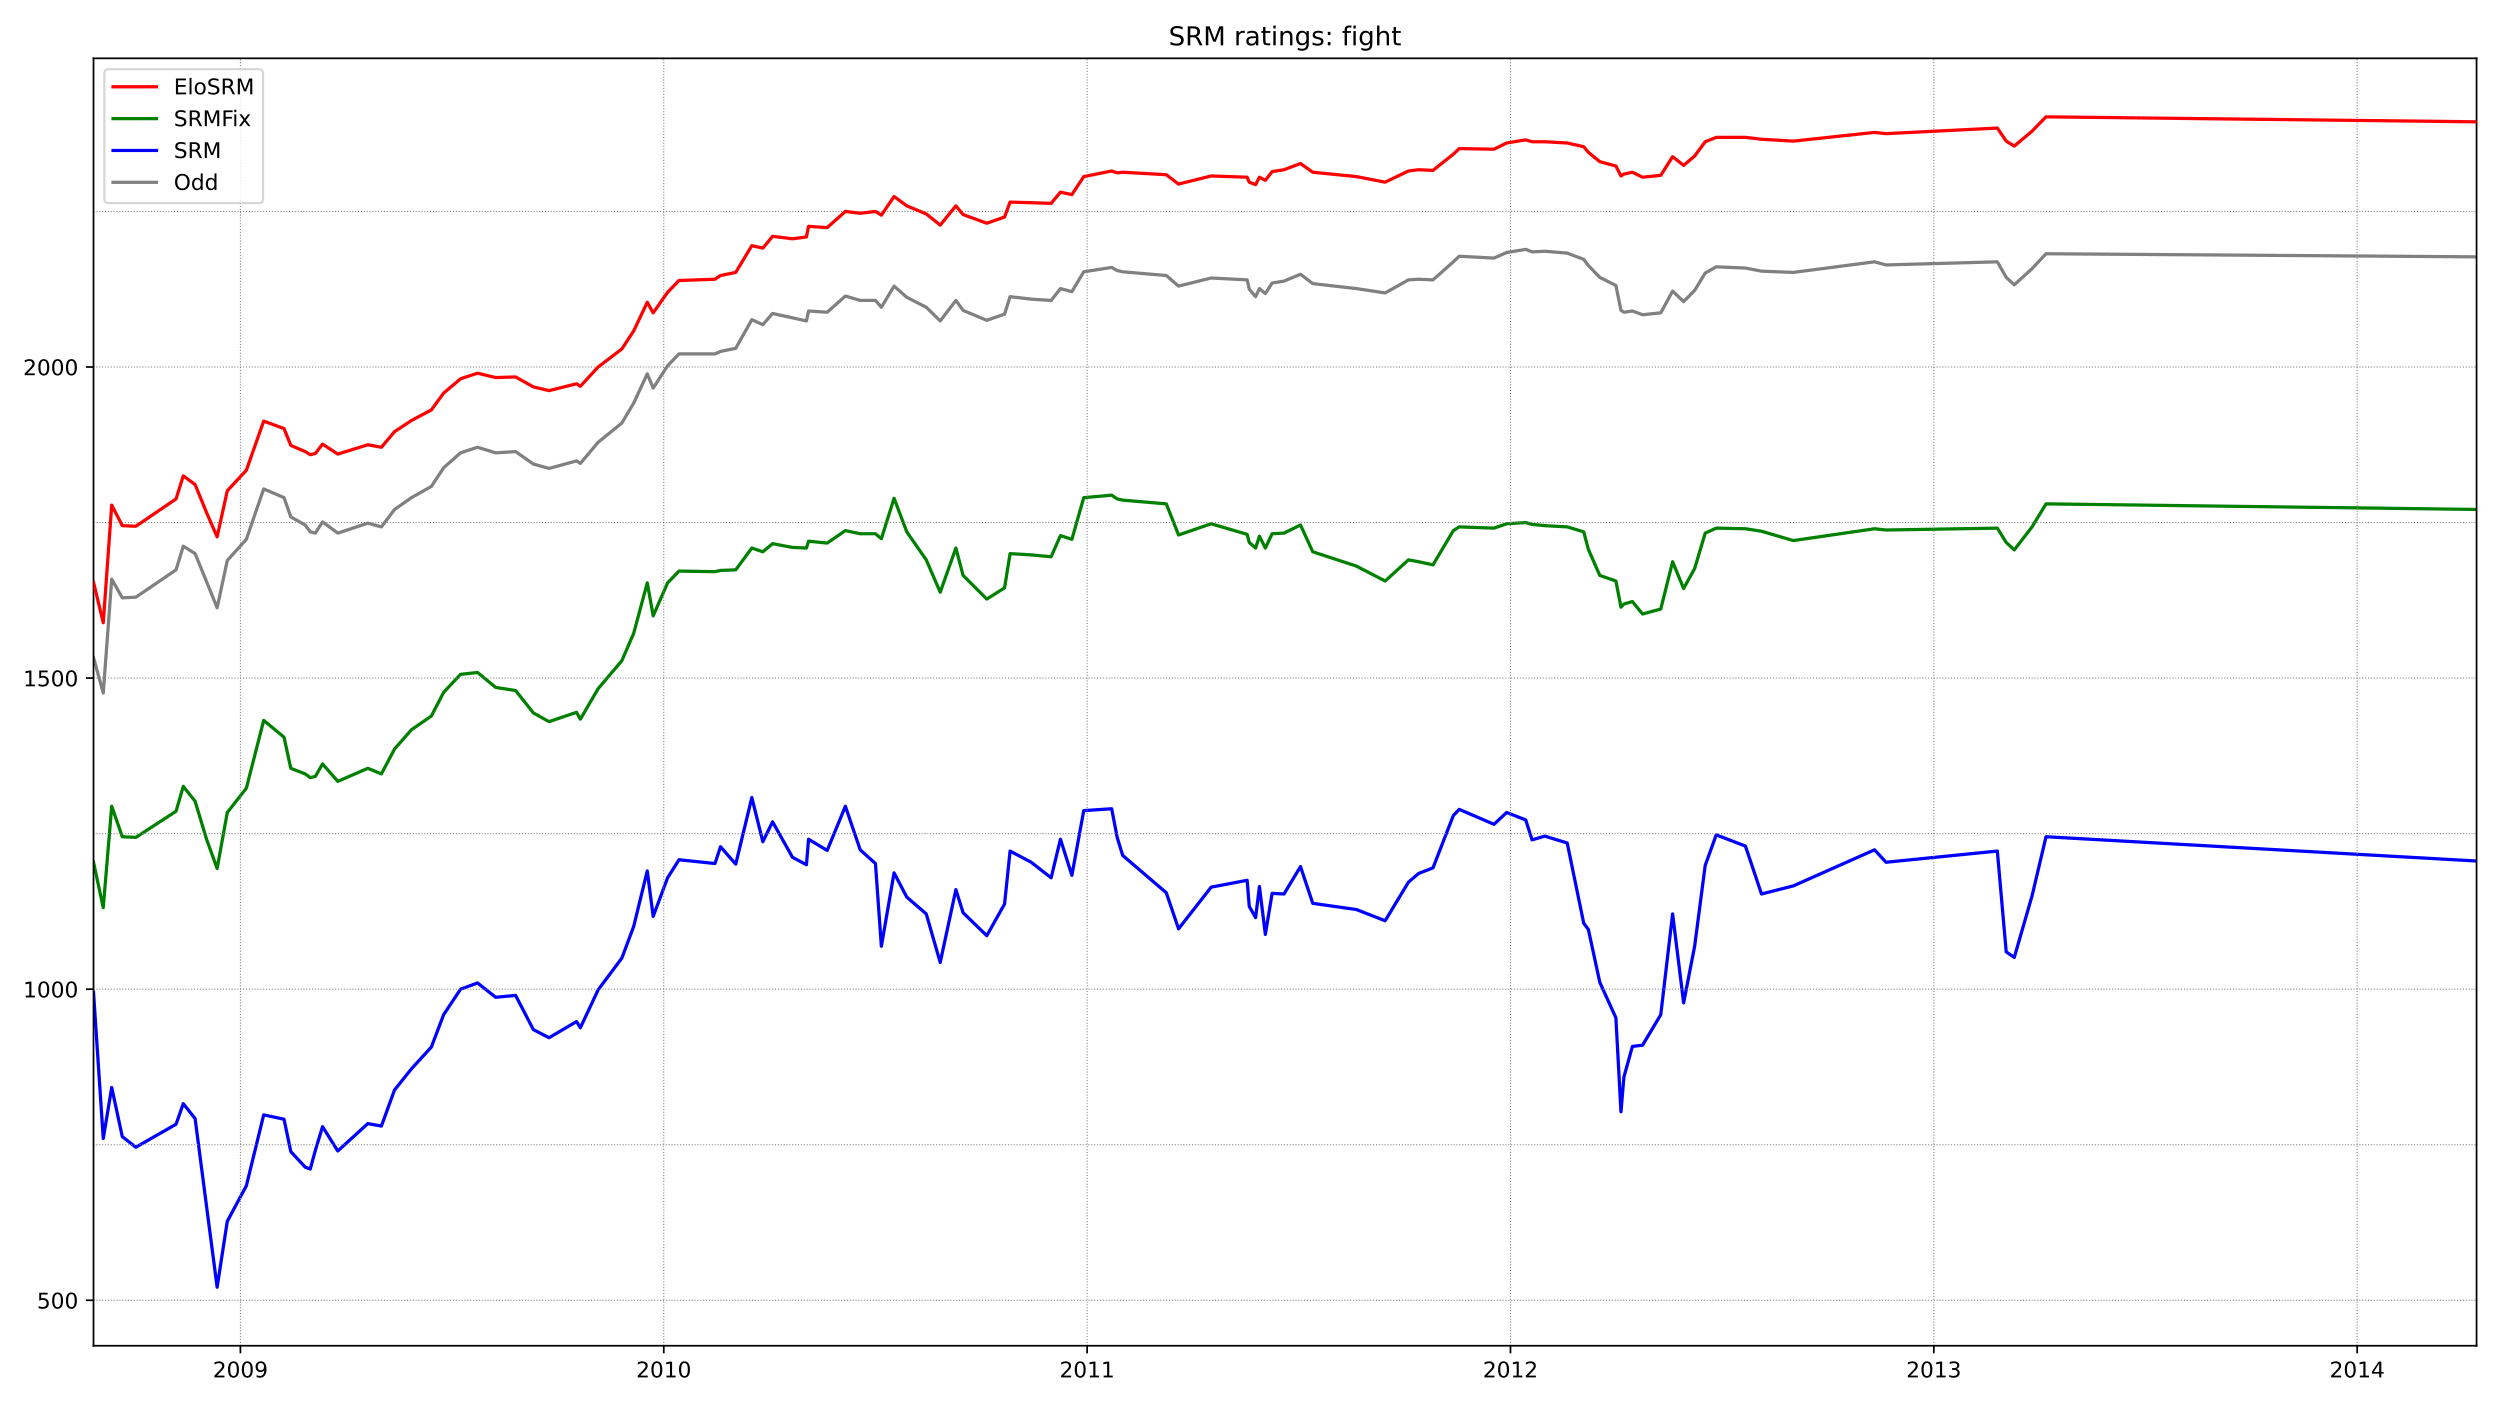 <?xml version="1.0" encoding="utf-8" standalone="no"?>
<!DOCTYPE svg PUBLIC "-//W3C//DTD SVG 1.1//EN"
  "http://www.w3.org/Graphics/SVG/1.1/DTD/svg11.dtd">
<!-- Created with matplotlib (https://matplotlib.org/) -->
<svg height="648pt" version="1.1" viewBox="0 0 1152 648" width="1152pt" xmlns="http://www.w3.org/2000/svg" xmlns:xlink="http://www.w3.org/1999/xlink">
 <defs>
  <style type="text/css">*{stroke-linecap:butt;stroke-linejoin:round;}</style>
 </defs>
 <g id="figure_1">
  <g id="patch_1">
   <path d="M 0 648 
L 1152 648 
L 1152 0 
L 0 0 
z
" style="fill:#ffffff;"/>
  </g>
  <g id="axes_1">
   <g id="patch_2">
    <path d="M 43.09 620.12 
L 1141.2 620.12 
L 1141.2 26.88 
L 43.09 26.88 
z
" style="fill:#ffffff;"/>
   </g>
   <g id="line2d_1">
    <path clip-path="url(#pe1da560677)" d="M 43.09 303 
L 47.577 319.343 
L 51.478 266.874 
L 56.355 275.475 
L 62.598 275.189 
L 81.131 262.573 
L 84.447 251.678 
L 89.909 255.119 
L 95.177 268.021 
L 100.054 280.063 
L 104.736 258.273 
L 113.514 248.524 
L 121.512 225.3 
L 130.876 229.314 
L 133.998 238.203 
L 140.63 241.93 
L 142.971 245.084 
L 145.312 245.657 
L 148.629 240.496 
L 155.652 245.657 
L 169.502 241.07 
L 175.745 242.79 
L 181.792 234.762 
L 189.596 229.314 
L 198.765 224.154 
L 204.422 215.552 
L 212.225 208.671 
L 220.028 206.091 
L 228.417 208.671 
L 237.586 208.098 
L 245.779 213.832 
L 252.997 215.839 
L 265.677 212.398 
L 267.433 213.545 
L 275.626 203.797 
L 286.551 194.909 
L 292.013 185.734 
L 298.256 172.258 
L 300.987 178.853 
L 307.62 168.531 
L 312.887 163.083 
L 329.469 163.083 
L 332.005 161.937 
L 339.028 160.503 
L 346.441 147.314 
L 351.513 149.608 
L 356 144.447 
L 365.168 146.454 
L 371.606 147.888 
L 372.582 143.3 
L 381.165 143.874 
L 389.554 136.419 
L 396.381 138.426 
L 403.404 138.426 
L 406.135 141.58 
L 411.988 131.832 
L 417.84 136.993 
L 426.814 141.58 
L 433.252 147.888 
L 440.47 138.426 
L 443.786 143.014 
L 454.711 147.601 
L 462.904 144.734 
L 465.44 136.706 
L 475.194 137.853 
L 484.363 138.426 
L 488.655 132.979 
L 493.922 134.412 
L 499.384 125.237 
L 512.259 123.23 
L 514.795 124.664 
L 517.332 125.237 
L 537.425 126.958 
L 543.082 131.832 
L 558.103 128.104 
L 574.685 128.965 
L 575.661 133.265 
L 578.587 136.706 
L 580.343 132.979 
L 583.074 135.272 
L 586.195 130.398 
L 591.657 129.538 
L 599.265 126.384 
L 604.923 130.685 
L 625.016 132.979 
L 638.282 134.986 
L 649.011 128.965 
L 653.693 128.678 
L 660.326 128.965 
L 669.69 120.65 
L 672.421 118.069 
L 688.417 118.93 
L 694.27 116.349 
L 703.048 114.916 
L 705.975 116.062 
L 711.827 115.776 
L 722.166 116.636 
L 729.775 119.503 
L 731.92 122.37 
L 737.188 127.818 
L 744.601 131.545 
L 746.942 143.014 
L 748.307 143.874 
L 752.209 143.3 
L 756.891 145.021 
L 765.279 144.16 
L 770.742 134.125 
L 775.814 139 
L 780.886 133.839 
L 785.763 125.811 
L 790.835 122.944 
L 804.295 123.517 
L 811.708 124.951 
L 826.34 125.524 
L 863.795 120.65 
L 869.062 122.083 
L 920.368 120.65 
L 924.465 127.818 
L 928.172 131.258 
L 936.365 123.804 
L 942.803 116.923 
L 1141.2 118.356 
" style="fill:none;stroke:#808080;stroke-linecap:square;stroke-width:1.5;"/>
   </g>
   <g id="line2d_2">
    <path clip-path="url(#pe1da560677)" d="M 43.09 457.252 
L 47.577 524.63 
L 51.478 501.119 
L 56.355 523.77 
L 62.598 528.644 
L 81.131 518.035 
L 84.447 508.574 
L 89.909 515.455 
L 95.177 555.882 
L 100.054 593.155 
L 104.736 562.763 
L 113.514 546.42 
L 121.512 513.735 
L 130.876 515.742 
L 133.998 530.651 
L 140.63 537.819 
L 142.971 538.679 
L 145.312 530.077 
L 148.629 519.182 
L 155.652 530.364 
L 169.502 517.749 
L 175.745 518.896 
L 181.792 502.266 
L 189.596 492.518 
L 198.765 482.483 
L 204.422 467.574 
L 212.225 455.819 
L 220.028 452.951 
L 228.417 459.546 
L 237.586 458.686 
L 245.779 474.455 
L 252.997 478.182 
L 265.677 470.728 
L 267.433 473.595 
L 275.626 456.105 
L 286.551 441.483 
L 292.013 426.86 
L 298.256 401.343 
L 300.987 422.273 
L 307.62 404.497 
L 312.887 396.182 
L 329.469 397.902 
L 332.005 390.161 
L 339.028 398.189 
L 346.441 367.511 
L 351.513 387.867 
L 356 378.692 
L 365.168 395.035 
L 371.606 398.476 
L 372.582 386.72 
L 381.165 391.881 
L 389.554 371.525 
L 396.381 391.595 
L 403.404 397.902 
L 406.135 436.035 
L 411.988 402.203 
L 417.84 413.385 
L 426.814 421.126 
L 433.252 443.49 
L 440.47 409.944 
L 443.786 420.553 
L 454.711 431.161 
L 462.904 416.539 
L 465.44 392.168 
L 475.194 397.329 
L 484.363 404.497 
L 488.655 386.72 
L 493.922 403.35 
L 499.384 373.532 
L 512.259 372.671 
L 514.795 385.86 
L 517.332 394.175 
L 537.425 411.378 
L 543.082 428.007 
L 558.103 408.797 
L 574.685 405.644 
L 575.661 417.686 
L 578.587 422.846 
L 580.343 408.511 
L 583.074 430.588 
L 586.195 411.665 
L 591.657 411.951 
L 599.265 399.336 
L 604.923 416.252 
L 625.016 419.119 
L 638.282 424.28 
L 649.011 406.504 
L 653.693 402.49 
L 660.326 399.909 
L 669.69 375.825 
L 672.421 372.958 
L 688.417 379.839 
L 694.27 374.392 
L 703.048 377.832 
L 705.975 387.007 
L 711.827 385.287 
L 722.166 388.441 
L 729.775 425.427 
L 731.92 428.294 
L 737.188 452.665 
L 744.601 469.007 
L 746.942 512.301 
L 748.307 496.245 
L 752.209 482.196 
L 756.891 481.623 
L 765.279 467.574 
L 770.742 421.126 
L 775.814 462.126 
L 780.886 436.035 
L 785.763 398.762 
L 790.835 384.713 
L 804.295 389.874 
L 811.708 411.951 
L 826.34 408.224 
L 863.795 391.595 
L 869.062 397.329 
L 920.368 392.168 
L 924.465 438.616 
L 928.172 441.196 
L 936.365 412.811 
L 942.803 385.574 
L 1141.2 396.755 
" style="fill:none;stroke:#0000ff;stroke-linecap:square;stroke-width:1.5;"/>
   </g>
   <g id="matplotlib.axis_1">
    <g id="xtick_1">
     <g id="line2d_3">
      <defs>
       <path d="M 0 0 
L 0 3.5 
" id="mc6e7f0a023" style="stroke:#000000;stroke-width:0.8;"/>
      </defs>
      <g>
       <use style="stroke:#000000;stroke-width:0.8;" x="110.783" xlink:href="#mc6e7f0a023" y="620.12"/>
      </g>
     </g>
     <g id="text_1">
      <!-- 2009 -->
      <g transform="translate(98.058 634.718)scale(0.1 -0.1)">
       <defs>
        <path d="M 19.188 8.297 
L 53.609 8.297 
L 53.609 0 
L 7.328 0 
L 7.328 8.297 
Q 12.938 14.109 22.625 23.891 
Q 32.328 33.688 34.812 36.531 
Q 39.547 41.844 41.422 45.531 
Q 43.312 49.219 43.312 52.781 
Q 43.312 58.594 39.234 62.25 
Q 35.156 65.922 28.609 65.922 
Q 23.969 65.922 18.812 64.312 
Q 13.672 62.703 7.812 59.422 
L 7.812 69.391 
Q 13.766 71.781 18.938 73 
Q 24.125 74.219 28.422 74.219 
Q 39.75 74.219 46.484 68.547 
Q 53.219 62.891 53.219 53.422 
Q 53.219 48.922 51.531 44.891 
Q 49.859 40.875 45.406 35.406 
Q 44.188 33.984 37.641 27.219 
Q 31.109 20.453 19.188 8.297 
z
" id="DejaVuSans-50"/>
        <path d="M 31.781 66.406 
Q 24.172 66.406 20.328 58.906 
Q 16.5 51.422 16.5 36.375 
Q 16.5 21.391 20.328 13.891 
Q 24.172 6.391 31.781 6.391 
Q 39.453 6.391 43.281 13.891 
Q 47.125 21.391 47.125 36.375 
Q 47.125 51.422 43.281 58.906 
Q 39.453 66.406 31.781 66.406 
z
M 31.781 74.219 
Q 44.047 74.219 50.516 64.516 
Q 56.984 54.828 56.984 36.375 
Q 56.984 17.969 50.516 8.266 
Q 44.047 -1.422 31.781 -1.422 
Q 19.531 -1.422 13.062 8.266 
Q 6.594 17.969 6.594 36.375 
Q 6.594 54.828 13.062 64.516 
Q 19.531 74.219 31.781 74.219 
z
" id="DejaVuSans-48"/>
        <path d="M 10.984 1.516 
L 10.984 10.5 
Q 14.703 8.734 18.5 7.812 
Q 22.312 6.891 25.984 6.891 
Q 35.75 6.891 40.891 13.453 
Q 46.047 20.016 46.781 33.406 
Q 43.953 29.203 39.594 26.953 
Q 35.25 24.703 29.984 24.703 
Q 19.047 24.703 12.672 31.312 
Q 6.297 37.938 6.297 49.422 
Q 6.297 60.641 12.938 67.422 
Q 19.578 74.219 30.609 74.219 
Q 43.266 74.219 49.922 64.516 
Q 56.594 54.828 56.594 36.375 
Q 56.594 19.141 48.406 8.859 
Q 40.234 -1.422 26.422 -1.422 
Q 22.703 -1.422 18.891 -0.688 
Q 15.094 0.047 10.984 1.516 
z
M 30.609 32.422 
Q 37.25 32.422 41.125 36.953 
Q 45.016 41.5 45.016 49.422 
Q 45.016 57.281 41.125 61.844 
Q 37.25 66.406 30.609 66.406 
Q 23.969 66.406 20.094 61.844 
Q 16.219 57.281 16.219 49.422 
Q 16.219 41.5 20.094 36.953 
Q 23.969 32.422 30.609 32.422 
z
" id="DejaVuSans-57"/>
       </defs>
       <use xlink:href="#DejaVuSans-50"/>
       <use x="63.623" xlink:href="#DejaVuSans-48"/>
       <use x="127.246" xlink:href="#DejaVuSans-48"/>
       <use x="190.869" xlink:href="#DejaVuSans-57"/>
      </g>
     </g>
    </g>
    <g id="xtick_2">
     <g id="line2d_4">
      <g>
       <use style="stroke:#000000;stroke-width:0.8;" x="305.864" xlink:href="#mc6e7f0a023" y="620.12"/>
      </g>
     </g>
     <g id="text_2">
      <!-- 2010 -->
      <g transform="translate(293.139 634.718)scale(0.1 -0.1)">
       <defs>
        <path d="M 12.406 8.297 
L 28.516 8.297 
L 28.516 63.922 
L 10.984 60.406 
L 10.984 69.391 
L 28.422 72.906 
L 38.281 72.906 
L 38.281 8.297 
L 54.391 8.297 
L 54.391 0 
L 12.406 0 
z
" id="DejaVuSans-49"/>
       </defs>
       <use xlink:href="#DejaVuSans-50"/>
       <use x="63.623" xlink:href="#DejaVuSans-48"/>
       <use x="127.246" xlink:href="#DejaVuSans-49"/>
       <use x="190.869" xlink:href="#DejaVuSans-48"/>
      </g>
     </g>
    </g>
    <g id="xtick_3">
     <g id="line2d_5">
      <g>
       <use style="stroke:#000000;stroke-width:0.8;" x="500.945" xlink:href="#mc6e7f0a023" y="620.12"/>
      </g>
     </g>
     <g id="text_3">
      <!-- 2011 -->
      <g transform="translate(488.22 634.718)scale(0.1 -0.1)">
       <use xlink:href="#DejaVuSans-50"/>
       <use x="63.623" xlink:href="#DejaVuSans-48"/>
       <use x="127.246" xlink:href="#DejaVuSans-49"/>
       <use x="190.869" xlink:href="#DejaVuSans-49"/>
      </g>
     </g>
    </g>
    <g id="xtick_4">
     <g id="line2d_6">
      <g>
       <use style="stroke:#000000;stroke-width:0.8;" x="696.026" xlink:href="#mc6e7f0a023" y="620.12"/>
      </g>
     </g>
     <g id="text_4">
      <!-- 2012 -->
      <g transform="translate(683.301 634.718)scale(0.1 -0.1)">
       <use xlink:href="#DejaVuSans-50"/>
       <use x="63.623" xlink:href="#DejaVuSans-48"/>
       <use x="127.246" xlink:href="#DejaVuSans-49"/>
       <use x="190.869" xlink:href="#DejaVuSans-50"/>
      </g>
     </g>
    </g>
    <g id="xtick_5">
     <g id="line2d_7">
      <g>
       <use style="stroke:#000000;stroke-width:0.8;" x="891.106" xlink:href="#mc6e7f0a023" y="620.12"/>
      </g>
     </g>
     <g id="text_5">
      <!-- 2013 -->
      <g transform="translate(878.381 634.718)scale(0.1 -0.1)">
       <defs>
        <path d="M 40.578 39.312 
Q 47.656 37.797 51.625 33 
Q 55.609 28.219 55.609 21.188 
Q 55.609 10.406 48.188 4.484 
Q 40.766 -1.422 27.094 -1.422 
Q 22.516 -1.422 17.656 -0.516 
Q 12.797 0.391 7.625 2.203 
L 7.625 11.719 
Q 11.719 9.328 16.594 8.109 
Q 21.484 6.891 26.812 6.891 
Q 36.078 6.891 40.938 10.547 
Q 45.797 14.203 45.797 21.188 
Q 45.797 27.641 41.281 31.266 
Q 36.766 34.906 28.719 34.906 
L 20.219 34.906 
L 20.219 43.016 
L 29.109 43.016 
Q 36.375 43.016 40.234 45.922 
Q 44.094 48.828 44.094 54.297 
Q 44.094 59.906 40.109 62.906 
Q 36.141 65.922 28.719 65.922 
Q 24.656 65.922 20.016 65.031 
Q 15.375 64.156 9.812 62.312 
L 9.812 71.094 
Q 15.438 72.656 20.344 73.438 
Q 25.25 74.219 29.594 74.219 
Q 40.828 74.219 47.359 69.109 
Q 53.906 64.016 53.906 55.328 
Q 53.906 49.266 50.438 45.094 
Q 46.969 40.922 40.578 39.312 
z
" id="DejaVuSans-51"/>
       </defs>
       <use xlink:href="#DejaVuSans-50"/>
       <use x="63.623" xlink:href="#DejaVuSans-48"/>
       <use x="127.246" xlink:href="#DejaVuSans-49"/>
       <use x="190.869" xlink:href="#DejaVuSans-51"/>
      </g>
     </g>
    </g>
    <g id="xtick_6">
     <g id="line2d_8">
      <g>
       <use style="stroke:#000000;stroke-width:0.8;" x="1086.187" xlink:href="#mc6e7f0a023" y="620.12"/>
      </g>
     </g>
     <g id="text_6">
      <!-- 2014 -->
      <g transform="translate(1073.462 634.718)scale(0.1 -0.1)">
       <defs>
        <path d="M 37.797 64.312 
L 12.891 25.391 
L 37.797 25.391 
z
M 35.203 72.906 
L 47.609 72.906 
L 47.609 25.391 
L 58.016 25.391 
L 58.016 17.188 
L 47.609 17.188 
L 47.609 0 
L 37.797 0 
L 37.797 17.188 
L 4.891 17.188 
L 4.891 26.703 
z
" id="DejaVuSans-52"/>
       </defs>
       <use xlink:href="#DejaVuSans-50"/>
       <use x="63.623" xlink:href="#DejaVuSans-48"/>
       <use x="127.246" xlink:href="#DejaVuSans-49"/>
       <use x="190.869" xlink:href="#DejaVuSans-52"/>
      </g>
     </g>
    </g>
   </g>
   <g id="matplotlib.axis_2">
    <g id="ytick_1">
     <g id="line2d_9">
      <defs>
       <path d="M 0 0 
L -3.5 0 
" id="m9806317ae8" style="stroke:#000000;stroke-width:0.8;"/>
      </defs>
      <g>
       <use style="stroke:#000000;stroke-width:0.8;" x="43.09" xlink:href="#m9806317ae8" y="599.176"/>
      </g>
     </g>
     <g id="text_7">
      <!-- 500 -->
      <g transform="translate(17.003 602.975)scale(0.1 -0.1)">
       <defs>
        <path d="M 10.797 72.906 
L 49.516 72.906 
L 49.516 64.594 
L 19.828 64.594 
L 19.828 46.734 
Q 21.969 47.469 24.109 47.828 
Q 26.266 48.188 28.422 48.188 
Q 40.625 48.188 47.75 41.5 
Q 54.891 34.812 54.891 23.391 
Q 54.891 11.625 47.562 5.094 
Q 40.234 -1.422 26.906 -1.422 
Q 22.312 -1.422 17.547 -0.641 
Q 12.797 0.141 7.719 1.703 
L 7.719 11.625 
Q 12.109 9.234 16.797 8.062 
Q 21.484 6.891 26.703 6.891 
Q 35.156 6.891 40.078 11.328 
Q 45.016 15.766 45.016 23.391 
Q 45.016 31 40.078 35.438 
Q 35.156 39.891 26.703 39.891 
Q 22.75 39.891 18.812 39.016 
Q 14.891 38.141 10.797 36.281 
z
" id="DejaVuSans-53"/>
       </defs>
       <use xlink:href="#DejaVuSans-53"/>
       <use x="63.623" xlink:href="#DejaVuSans-48"/>
       <use x="127.246" xlink:href="#DejaVuSans-48"/>
      </g>
     </g>
    </g>
    <g id="ytick_2">
     <g id="line2d_10">
      <g>
       <use style="stroke:#000000;stroke-width:0.8;" x="43.09" xlink:href="#m9806317ae8" y="455.819"/>
      </g>
     </g>
     <g id="text_8">
      <!-- 1000 -->
      <g transform="translate(10.64 459.618)scale(0.1 -0.1)">
       <use xlink:href="#DejaVuSans-49"/>
       <use x="63.623" xlink:href="#DejaVuSans-48"/>
       <use x="127.246" xlink:href="#DejaVuSans-48"/>
       <use x="190.869" xlink:href="#DejaVuSans-48"/>
      </g>
     </g>
    </g>
    <g id="ytick_3">
     <g id="line2d_11">
      <g>
       <use style="stroke:#000000;stroke-width:0.8;" x="43.09" xlink:href="#m9806317ae8" y="312.462"/>
      </g>
     </g>
     <g id="text_9">
      <!-- 1500 -->
      <g transform="translate(10.64 316.261)scale(0.1 -0.1)">
       <use xlink:href="#DejaVuSans-49"/>
       <use x="63.623" xlink:href="#DejaVuSans-53"/>
       <use x="127.246" xlink:href="#DejaVuSans-48"/>
       <use x="190.869" xlink:href="#DejaVuSans-48"/>
      </g>
     </g>
    </g>
    <g id="ytick_4">
     <g id="line2d_12">
      <g>
       <use style="stroke:#000000;stroke-width:0.8;" x="43.09" xlink:href="#m9806317ae8" y="169.104"/>
      </g>
     </g>
     <g id="text_10">
      <!-- 2000 -->
      <g transform="translate(10.64 172.904)scale(0.1 -0.1)">
       <use xlink:href="#DejaVuSans-50"/>
       <use x="63.623" xlink:href="#DejaVuSans-48"/>
       <use x="127.246" xlink:href="#DejaVuSans-48"/>
       <use x="190.869" xlink:href="#DejaVuSans-48"/>
      </g>
     </g>
    </g>
   </g>
   <g id="line2d_13">
    <path clip-path="url(#pe1da560677)" d="M 43.09 397.329 
L 47.577 418.259 
L 51.478 371.525 
L 56.355 385.574 
L 62.598 385.86 
L 81.131 373.818 
L 84.447 362.35 
L 89.909 369.231 
L 95.177 386.72 
L 100.054 400.196 
L 104.736 374.392 
L 113.514 363.21 
L 121.512 331.958 
L 130.876 339.699 
L 133.998 354.035 
L 140.63 356.615 
L 142.971 358.336 
L 145.312 357.762 
L 148.629 352.028 
L 155.652 360.056 
L 169.502 354.035 
L 175.745 356.615 
L 181.792 345.147 
L 189.596 336.259 
L 198.765 329.951 
L 204.422 319.056 
L 212.225 310.741 
L 220.028 309.881 
L 228.417 316.762 
L 237.586 318.196 
L 245.779 328.517 
L 252.997 332.531 
L 265.677 328.231 
L 267.433 331.385 
L 275.626 317.336 
L 286.551 304.434 
L 292.013 291.818 
L 298.256 268.594 
L 300.987 283.79 
L 307.62 268.594 
L 312.887 263.147 
L 329.469 263.433 
L 332.005 262.86 
L 339.028 262.573 
L 346.441 252.538 
L 351.513 254.259 
L 356 250.531 
L 365.168 252.252 
L 371.606 252.538 
L 372.582 249.384 
L 381.165 250.245 
L 389.554 244.51 
L 396.381 245.944 
L 403.404 245.944 
L 406.135 248.238 
L 411.988 229.601 
L 417.84 245.084 
L 426.814 257.986 
L 433.252 272.895 
L 440.47 252.538 
L 443.786 265.154 
L 454.711 276.049 
L 462.904 270.888 
L 465.44 255.119 
L 475.194 255.692 
L 484.363 256.552 
L 488.655 246.804 
L 493.922 248.524 
L 499.384 229.314 
L 512.259 228.168 
L 514.795 229.888 
L 517.332 230.461 
L 537.425 232.182 
L 543.082 246.517 
L 558.103 241.356 
L 574.685 246.231 
L 575.661 249.958 
L 578.587 252.538 
L 580.343 247.091 
L 583.074 252.538 
L 586.195 245.944 
L 591.657 245.657 
L 599.265 241.93 
L 604.923 254.259 
L 625.016 260.853 
L 638.282 267.734 
L 649.011 257.986 
L 653.693 258.846 
L 660.326 260.28 
L 669.69 244.51 
L 672.421 242.79 
L 688.417 243.363 
L 694.27 241.356 
L 703.048 240.783 
L 705.975 241.643 
L 711.827 242.217 
L 722.166 242.79 
L 729.775 245.084 
L 731.92 253.112 
L 737.188 265.154 
L 744.601 267.734 
L 746.942 279.776 
L 748.307 278.343 
L 752.209 277.196 
L 756.891 282.93 
L 765.279 280.636 
L 770.742 258.846 
L 775.814 271.175 
L 780.886 262 
L 785.763 245.657 
L 790.835 243.363 
L 804.295 243.65 
L 811.708 244.797 
L 826.34 249.098 
L 863.795 243.65 
L 869.062 244.224 
L 920.368 243.363 
L 924.465 249.958 
L 928.172 253.398 
L 936.365 242.79 
L 942.803 232.182 
L 1141.2 234.762 
" style="fill:none;stroke:#008000;stroke-linecap:square;stroke-width:1.5;"/>
   </g>
   <g id="line2d_14">
    <path clip-path="url(#pe1da560677)" d="M 43.09 599.176 
L 1141.2 599.176 
" style="fill:none;stroke:#808080;stroke-dasharray:0.5,0.825;stroke-dashoffset:0;stroke-width:0.5;"/>
   </g>
   <g id="line2d_15">
    <path clip-path="url(#pe1da560677)" d="M 43.09 527.497 
L 1141.2 527.497 
" style="fill:none;stroke:#808080;stroke-dasharray:0.5,0.825;stroke-dashoffset:0;stroke-width:0.5;"/>
   </g>
   <g id="line2d_16">
    <path clip-path="url(#pe1da560677)" d="M 43.09 455.819 
L 1141.2 455.819 
" style="fill:none;stroke:#808080;stroke-dasharray:0.5,0.825;stroke-dashoffset:0;stroke-width:0.5;"/>
   </g>
   <g id="line2d_17">
    <path clip-path="url(#pe1da560677)" d="M 43.09 384.14 
L 1141.2 384.14 
" style="fill:none;stroke:#808080;stroke-dasharray:0.5,0.825;stroke-dashoffset:0;stroke-width:0.5;"/>
   </g>
   <g id="line2d_18">
    <path clip-path="url(#pe1da560677)" d="M 43.09 312.462 
L 1141.2 312.462 
" style="fill:none;stroke:#808080;stroke-dasharray:0.5,0.825;stroke-dashoffset:0;stroke-width:0.5;"/>
   </g>
   <g id="line2d_19">
    <path clip-path="url(#pe1da560677)" d="M 43.09 240.783 
L 1141.2 240.783 
" style="fill:none;stroke:#808080;stroke-dasharray:0.5,0.825;stroke-dashoffset:0;stroke-width:0.5;"/>
   </g>
   <g id="line2d_20">
    <path clip-path="url(#pe1da560677)" d="M 43.09 169.104 
L 1141.2 169.104 
" style="fill:none;stroke:#808080;stroke-dasharray:0.5,0.825;stroke-dashoffset:0;stroke-width:0.5;"/>
   </g>
   <g id="line2d_21">
    <path clip-path="url(#pe1da560677)" d="M 43.09 97.426 
L 1141.2 97.426 
" style="fill:none;stroke:#808080;stroke-dasharray:0.5,0.825;stroke-dashoffset:0;stroke-width:0.5;"/>
   </g>
   <g id="line2d_22">
    <path clip-path="url(#pe1da560677)" d="M 110.783 620.12 
L 110.783 26.88 
" style="fill:none;stroke:#808080;stroke-dasharray:0.5,0.825;stroke-dashoffset:0;stroke-width:0.5;"/>
   </g>
   <g id="line2d_23">
    <path clip-path="url(#pe1da560677)" d="M 305.864 620.12 
L 305.864 26.88 
" style="fill:none;stroke:#808080;stroke-dasharray:0.5,0.825;stroke-dashoffset:0;stroke-width:0.5;"/>
   </g>
   <g id="line2d_24">
    <path clip-path="url(#pe1da560677)" d="M 500.945 620.12 
L 500.945 26.88 
" style="fill:none;stroke:#808080;stroke-dasharray:0.5,0.825;stroke-dashoffset:0;stroke-width:0.5;"/>
   </g>
   <g id="line2d_25">
    <path clip-path="url(#pe1da560677)" d="M 696.026 620.12 
L 696.026 26.88 
" style="fill:none;stroke:#808080;stroke-dasharray:0.5,0.825;stroke-dashoffset:0;stroke-width:0.5;"/>
   </g>
   <g id="line2d_26">
    <path clip-path="url(#pe1da560677)" d="M 891.106 620.12 
L 891.106 26.88 
" style="fill:none;stroke:#808080;stroke-dasharray:0.5,0.825;stroke-dashoffset:0;stroke-width:0.5;"/>
   </g>
   <g id="line2d_27">
    <path clip-path="url(#pe1da560677)" d="M 1086.187 620.12 
L 1086.187 26.88 
" style="fill:none;stroke:#808080;stroke-dasharray:0.5,0.825;stroke-dashoffset:0;stroke-width:0.5;"/>
   </g>
   <g id="patch_3">
    <path d="M 43.09 620.12 
L 43.09 26.88 
" style="fill:none;stroke:#000000;stroke-linecap:square;stroke-linejoin:miter;stroke-width:0.8;"/>
   </g>
   <g id="patch_4">
    <path d="M 1141.2 620.12 
L 1141.2 26.88 
" style="fill:none;stroke:#000000;stroke-linecap:square;stroke-linejoin:miter;stroke-width:0.8;"/>
   </g>
   <g id="patch_5">
    <path d="M 43.09 620.12 
L 1141.2 620.12 
" style="fill:none;stroke:#000000;stroke-linecap:square;stroke-linejoin:miter;stroke-width:0.8;"/>
   </g>
   <g id="patch_6">
    <path d="M 43.09 26.88 
L 1141.2 26.88 
" style="fill:none;stroke:#000000;stroke-linecap:square;stroke-linejoin:miter;stroke-width:0.8;"/>
   </g>
   <g id="line2d_28">
    <path clip-path="url(#pe1da560677)" d="M 43.09 268.308 
L 47.577 286.944 
L 51.478 232.755 
L 56.355 242.217 
L 62.598 242.503 
L 81.131 229.888 
L 84.447 219.279 
L 89.909 223.293 
L 95.177 236.196 
L 100.054 247.377 
L 104.736 226.161 
L 113.514 216.699 
L 121.512 194.049 
L 130.876 197.489 
L 133.998 205.23 
L 140.63 208.098 
L 142.971 209.531 
L 145.312 208.958 
L 148.629 204.657 
L 155.652 209.244 
L 169.502 204.944 
L 175.745 206.091 
L 181.792 198.923 
L 189.596 193.762 
L 198.765 188.888 
L 204.422 181.146 
L 212.225 174.552 
L 220.028 171.972 
L 228.417 173.979 
L 237.586 173.692 
L 245.779 178.279 
L 252.997 180 
L 265.677 176.846 
L 267.433 177.993 
L 275.626 169.104 
L 286.551 160.79 
L 292.013 152.475 
L 298.256 139.286 
L 300.987 144.16 
L 307.62 134.699 
L 312.887 129.251 
L 329.469 128.678 
L 332.005 126.958 
L 339.028 125.524 
L 346.441 113.195 
L 351.513 114.342 
L 356 108.895 
L 365.168 110.041 
L 371.606 109.181 
L 372.582 104.307 
L 381.165 104.881 
L 389.554 97.426 
L 396.381 98.286 
L 403.404 97.426 
L 406.135 99.146 
L 411.988 90.545 
L 417.84 94.846 
L 426.814 98.573 
L 433.252 103.734 
L 440.47 94.846 
L 443.786 98.86 
L 454.711 102.874 
L 462.904 100.006 
L 465.44 93.125 
L 475.194 93.412 
L 484.363 93.699 
L 488.655 88.538 
L 493.922 89.685 
L 499.384 81.37 
L 512.259 78.79 
L 514.795 79.65 
L 517.332 79.363 
L 537.425 80.51 
L 543.082 84.811 
L 558.103 81.083 
L 574.685 81.657 
L 575.661 83.95 
L 578.587 85.097 
L 580.343 81.657 
L 583.074 83.09 
L 586.195 79.076 
L 591.657 78.216 
L 599.265 75.349 
L 604.923 79.363 
L 625.016 81.37 
L 638.282 83.95 
L 649.011 78.79 
L 653.693 78.216 
L 660.326 78.503 
L 669.69 71.048 
L 672.421 68.468 
L 688.417 68.755 
L 694.27 65.887 
L 703.048 64.454 
L 705.975 65.314 
L 711.827 65.314 
L 722.166 65.887 
L 729.775 67.608 
L 731.92 70.188 
L 737.188 74.489 
L 744.601 76.496 
L 746.942 81.083 
L 748.307 80.223 
L 752.209 79.363 
L 756.891 81.657 
L 765.279 80.797 
L 770.742 72.195 
L 775.814 76.209 
L 780.886 71.908 
L 785.763 65.314 
L 790.835 63.307 
L 804.295 63.307 
L 811.708 64.167 
L 826.34 65.027 
L 863.795 61.013 
L 869.062 61.587 
L 920.368 59.006 
L 924.465 65.027 
L 928.172 67.321 
L 936.365 60.44 
L 942.803 53.845 
L 1141.2 56.139 
" style="fill:none;stroke:#ff0000;stroke-linecap:square;stroke-width:1.5;"/>
   </g>
   <g id="text_11">
    <!-- SRM ratings: fight -->
    <g transform="translate(538.513 20.88)scale(0.12 -0.12)">
     <defs>
      <path d="M 53.516 70.516 
L 53.516 60.891 
Q 47.906 63.578 42.922 64.891 
Q 37.938 66.219 33.297 66.219 
Q 25.25 66.219 20.875 63.094 
Q 16.5 59.969 16.5 54.203 
Q 16.5 49.359 19.406 46.891 
Q 22.312 44.438 30.422 42.922 
L 36.375 41.703 
Q 47.406 39.594 52.656 34.297 
Q 57.906 29 57.906 20.125 
Q 57.906 9.516 50.797 4.047 
Q 43.703 -1.422 29.984 -1.422 
Q 24.812 -1.422 18.969 -0.25 
Q 13.141 0.922 6.891 3.219 
L 6.891 13.375 
Q 12.891 10.016 18.656 8.297 
Q 24.422 6.594 29.984 6.594 
Q 38.422 6.594 43.016 9.906 
Q 47.609 13.234 47.609 19.391 
Q 47.609 24.75 44.312 27.781 
Q 41.016 30.812 33.5 32.328 
L 27.484 33.5 
Q 16.453 35.688 11.516 40.375 
Q 6.594 45.062 6.594 53.422 
Q 6.594 63.094 13.406 68.656 
Q 20.219 74.219 32.172 74.219 
Q 37.312 74.219 42.625 73.281 
Q 47.953 72.359 53.516 70.516 
z
" id="DejaVuSans-83"/>
      <path d="M 44.391 34.188 
Q 47.562 33.109 50.562 29.594 
Q 53.562 26.078 56.594 19.922 
L 66.609 0 
L 56 0 
L 46.688 18.703 
Q 43.062 26.031 39.672 28.422 
Q 36.281 30.812 30.422 30.812 
L 19.672 30.812 
L 19.672 0 
L 9.812 0 
L 9.812 72.906 
L 32.078 72.906 
Q 44.578 72.906 50.734 67.672 
Q 56.891 62.453 56.891 51.906 
Q 56.891 45.016 53.688 40.469 
Q 50.484 35.938 44.391 34.188 
z
M 19.672 64.797 
L 19.672 38.922 
L 32.078 38.922 
Q 39.203 38.922 42.844 42.219 
Q 46.484 45.516 46.484 51.906 
Q 46.484 58.297 42.844 61.547 
Q 39.203 64.797 32.078 64.797 
z
" id="DejaVuSans-82"/>
      <path d="M 9.812 72.906 
L 24.516 72.906 
L 43.109 23.297 
L 61.812 72.906 
L 76.516 72.906 
L 76.516 0 
L 66.891 0 
L 66.891 64.016 
L 48.094 14.016 
L 38.188 14.016 
L 19.391 64.016 
L 19.391 0 
L 9.812 0 
z
" id="DejaVuSans-77"/>
      <path id="DejaVuSans-32"/>
      <path d="M 41.109 46.297 
Q 39.594 47.172 37.812 47.578 
Q 36.031 48 33.891 48 
Q 26.266 48 22.188 43.047 
Q 18.109 38.094 18.109 28.812 
L 18.109 0 
L 9.078 0 
L 9.078 54.688 
L 18.109 54.688 
L 18.109 46.188 
Q 20.953 51.172 25.484 53.578 
Q 30.031 56 36.531 56 
Q 37.453 56 38.578 55.875 
Q 39.703 55.766 41.062 55.516 
z
" id="DejaVuSans-114"/>
      <path d="M 34.281 27.484 
Q 23.391 27.484 19.188 25 
Q 14.984 22.516 14.984 16.5 
Q 14.984 11.719 18.141 8.906 
Q 21.297 6.109 26.703 6.109 
Q 34.188 6.109 38.703 11.406 
Q 43.219 16.703 43.219 25.484 
L 43.219 27.484 
z
M 52.203 31.203 
L 52.203 0 
L 43.219 0 
L 43.219 8.297 
Q 40.141 3.328 35.547 0.953 
Q 30.953 -1.422 24.312 -1.422 
Q 15.922 -1.422 10.953 3.297 
Q 6 8.016 6 15.922 
Q 6 25.141 12.172 29.828 
Q 18.359 34.516 30.609 34.516 
L 43.219 34.516 
L 43.219 35.406 
Q 43.219 41.609 39.141 45 
Q 35.062 48.391 27.688 48.391 
Q 23 48.391 18.547 47.266 
Q 14.109 46.141 10.016 43.891 
L 10.016 52.203 
Q 14.938 54.109 19.578 55.047 
Q 24.219 56 28.609 56 
Q 40.484 56 46.344 49.844 
Q 52.203 43.703 52.203 31.203 
z
" id="DejaVuSans-97"/>
      <path d="M 18.312 70.219 
L 18.312 54.688 
L 36.812 54.688 
L 36.812 47.703 
L 18.312 47.703 
L 18.312 18.016 
Q 18.312 11.328 20.141 9.422 
Q 21.969 7.516 27.594 7.516 
L 36.812 7.516 
L 36.812 0 
L 27.594 0 
Q 17.188 0 13.234 3.875 
Q 9.281 7.766 9.281 18.016 
L 9.281 47.703 
L 2.688 47.703 
L 2.688 54.688 
L 9.281 54.688 
L 9.281 70.219 
z
" id="DejaVuSans-116"/>
      <path d="M 9.422 54.688 
L 18.406 54.688 
L 18.406 0 
L 9.422 0 
z
M 9.422 75.984 
L 18.406 75.984 
L 18.406 64.594 
L 9.422 64.594 
z
" id="DejaVuSans-105"/>
      <path d="M 54.891 33.016 
L 54.891 0 
L 45.906 0 
L 45.906 32.719 
Q 45.906 40.484 42.875 44.328 
Q 39.844 48.188 33.797 48.188 
Q 26.516 48.188 22.312 43.547 
Q 18.109 38.922 18.109 30.906 
L 18.109 0 
L 9.078 0 
L 9.078 54.688 
L 18.109 54.688 
L 18.109 46.188 
Q 21.344 51.125 25.703 53.562 
Q 30.078 56 35.797 56 
Q 45.219 56 50.047 50.172 
Q 54.891 44.344 54.891 33.016 
z
" id="DejaVuSans-110"/>
      <path d="M 45.406 27.984 
Q 45.406 37.75 41.375 43.109 
Q 37.359 48.484 30.078 48.484 
Q 22.859 48.484 18.828 43.109 
Q 14.797 37.75 14.797 27.984 
Q 14.797 18.266 18.828 12.891 
Q 22.859 7.516 30.078 7.516 
Q 37.359 7.516 41.375 12.891 
Q 45.406 18.266 45.406 27.984 
z
M 54.391 6.781 
Q 54.391 -7.172 48.188 -13.984 
Q 42 -20.797 29.203 -20.797 
Q 24.469 -20.797 20.266 -20.094 
Q 16.062 -19.391 12.109 -17.922 
L 12.109 -9.188 
Q 16.062 -11.328 19.922 -12.344 
Q 23.781 -13.375 27.781 -13.375 
Q 36.625 -13.375 41.016 -8.766 
Q 45.406 -4.156 45.406 5.172 
L 45.406 9.625 
Q 42.625 4.781 38.281 2.391 
Q 33.938 0 27.875 0 
Q 17.828 0 11.672 7.656 
Q 5.516 15.328 5.516 27.984 
Q 5.516 40.672 11.672 48.328 
Q 17.828 56 27.875 56 
Q 33.938 56 38.281 53.609 
Q 42.625 51.219 45.406 46.391 
L 45.406 54.688 
L 54.391 54.688 
z
" id="DejaVuSans-103"/>
      <path d="M 44.281 53.078 
L 44.281 44.578 
Q 40.484 46.531 36.375 47.5 
Q 32.281 48.484 27.875 48.484 
Q 21.188 48.484 17.844 46.438 
Q 14.5 44.391 14.5 40.281 
Q 14.5 37.156 16.891 35.375 
Q 19.281 33.594 26.516 31.984 
L 29.594 31.297 
Q 39.156 29.25 43.188 25.516 
Q 47.219 21.781 47.219 15.094 
Q 47.219 7.469 41.188 3.016 
Q 35.156 -1.422 24.609 -1.422 
Q 20.219 -1.422 15.453 -0.562 
Q 10.688 0.297 5.422 2 
L 5.422 11.281 
Q 10.406 8.688 15.234 7.391 
Q 20.062 6.109 24.812 6.109 
Q 31.156 6.109 34.562 8.281 
Q 37.984 10.453 37.984 14.406 
Q 37.984 18.062 35.516 20.016 
Q 33.062 21.969 24.703 23.781 
L 21.578 24.516 
Q 13.234 26.266 9.516 29.906 
Q 5.812 33.547 5.812 39.891 
Q 5.812 47.609 11.281 51.797 
Q 16.75 56 26.812 56 
Q 31.781 56 36.172 55.266 
Q 40.578 54.547 44.281 53.078 
z
" id="DejaVuSans-115"/>
      <path d="M 11.719 12.406 
L 22.016 12.406 
L 22.016 0 
L 11.719 0 
z
M 11.719 51.703 
L 22.016 51.703 
L 22.016 39.312 
L 11.719 39.312 
z
" id="DejaVuSans-58"/>
      <path d="M 37.109 75.984 
L 37.109 68.5 
L 28.516 68.5 
Q 23.688 68.5 21.797 66.547 
Q 19.922 64.594 19.922 59.516 
L 19.922 54.688 
L 34.719 54.688 
L 34.719 47.703 
L 19.922 47.703 
L 19.922 0 
L 10.891 0 
L 10.891 47.703 
L 2.297 47.703 
L 2.297 54.688 
L 10.891 54.688 
L 10.891 58.5 
Q 10.891 67.625 15.141 71.797 
Q 19.391 75.984 28.609 75.984 
z
" id="DejaVuSans-102"/>
      <path d="M 54.891 33.016 
L 54.891 0 
L 45.906 0 
L 45.906 32.719 
Q 45.906 40.484 42.875 44.328 
Q 39.844 48.188 33.797 48.188 
Q 26.516 48.188 22.312 43.547 
Q 18.109 38.922 18.109 30.906 
L 18.109 0 
L 9.078 0 
L 9.078 75.984 
L 18.109 75.984 
L 18.109 46.188 
Q 21.344 51.125 25.703 53.562 
Q 30.078 56 35.797 56 
Q 45.219 56 50.047 50.172 
Q 54.891 44.344 54.891 33.016 
z
" id="DejaVuSans-104"/>
     </defs>
     <use xlink:href="#DejaVuSans-83"/>
     <use x="63.477" xlink:href="#DejaVuSans-82"/>
     <use x="132.959" xlink:href="#DejaVuSans-77"/>
     <use x="219.238" xlink:href="#DejaVuSans-32"/>
     <use x="251.025" xlink:href="#DejaVuSans-114"/>
     <use x="292.139" xlink:href="#DejaVuSans-97"/>
     <use x="353.418" xlink:href="#DejaVuSans-116"/>
     <use x="392.627" xlink:href="#DejaVuSans-105"/>
     <use x="420.41" xlink:href="#DejaVuSans-110"/>
     <use x="483.789" xlink:href="#DejaVuSans-103"/>
     <use x="547.266" xlink:href="#DejaVuSans-115"/>
     <use x="599.365" xlink:href="#DejaVuSans-58"/>
     <use x="633.057" xlink:href="#DejaVuSans-32"/>
     <use x="664.844" xlink:href="#DejaVuSans-102"/>
     <use x="700.049" xlink:href="#DejaVuSans-105"/>
     <use x="727.832" xlink:href="#DejaVuSans-103"/>
     <use x="791.309" xlink:href="#DejaVuSans-104"/>
     <use x="854.688" xlink:href="#DejaVuSans-116"/>
    </g>
   </g>
   <g id="legend_1">
    <g id="patch_7">
     <path d="M 50.09 93.593 
L 119.231 93.593 
Q 121.231 93.593 121.231 91.593 
L 121.231 33.88 
Q 121.231 31.88 119.231 31.88 
L 50.09 31.88 
Q 48.09 31.88 48.09 33.88 
L 48.09 91.593 
Q 48.09 93.593 50.09 93.593 
z
" style="fill:#ffffff;opacity:0.8;stroke:#cccccc;stroke-linejoin:miter;"/>
    </g>
    <g id="line2d_29">
     <path d="M 52.09 39.978 
L 72.09 39.978 
" style="fill:none;stroke:#ff0000;stroke-linecap:square;stroke-width:1.5;"/>
    </g>
    <g id="line2d_30"/>
    <g id="text_12">
     <!-- EloSRM -->
     <g transform="translate(80.09 43.478)scale(0.1 -0.1)">
      <defs>
       <path d="M 9.812 72.906 
L 55.906 72.906 
L 55.906 64.594 
L 19.672 64.594 
L 19.672 43.016 
L 54.391 43.016 
L 54.391 34.719 
L 19.672 34.719 
L 19.672 8.297 
L 56.781 8.297 
L 56.781 0 
L 9.812 0 
z
" id="DejaVuSans-69"/>
       <path d="M 9.422 75.984 
L 18.406 75.984 
L 18.406 0 
L 9.422 0 
z
" id="DejaVuSans-108"/>
       <path d="M 30.609 48.391 
Q 23.391 48.391 19.188 42.75 
Q 14.984 37.109 14.984 27.297 
Q 14.984 17.484 19.156 11.844 
Q 23.344 6.203 30.609 6.203 
Q 37.797 6.203 41.984 11.859 
Q 46.188 17.531 46.188 27.297 
Q 46.188 37.016 41.984 42.703 
Q 37.797 48.391 30.609 48.391 
z
M 30.609 56 
Q 42.328 56 49.016 48.375 
Q 55.719 40.766 55.719 27.297 
Q 55.719 13.875 49.016 6.219 
Q 42.328 -1.422 30.609 -1.422 
Q 18.844 -1.422 12.172 6.219 
Q 5.516 13.875 5.516 27.297 
Q 5.516 40.766 12.172 48.375 
Q 18.844 56 30.609 56 
z
" id="DejaVuSans-111"/>
      </defs>
      <use xlink:href="#DejaVuSans-69"/>
      <use x="63.184" xlink:href="#DejaVuSans-108"/>
      <use x="90.967" xlink:href="#DejaVuSans-111"/>
      <use x="152.148" xlink:href="#DejaVuSans-83"/>
      <use x="215.625" xlink:href="#DejaVuSans-82"/>
      <use x="285.107" xlink:href="#DejaVuSans-77"/>
     </g>
    </g>
    <g id="line2d_31">
     <path d="M 52.09 54.657 
L 72.09 54.657 
" style="fill:none;stroke:#008000;stroke-linecap:square;stroke-width:1.5;"/>
    </g>
    <g id="line2d_32"/>
    <g id="text_13">
     <!-- SRMFix -->
     <g transform="translate(80.09 58.157)scale(0.1 -0.1)">
      <defs>
       <path d="M 9.812 72.906 
L 51.703 72.906 
L 51.703 64.594 
L 19.672 64.594 
L 19.672 43.109 
L 48.578 43.109 
L 48.578 34.812 
L 19.672 34.812 
L 19.672 0 
L 9.812 0 
z
" id="DejaVuSans-70"/>
       <path d="M 54.891 54.688 
L 35.109 28.078 
L 55.906 0 
L 45.312 0 
L 29.391 21.484 
L 13.484 0 
L 2.875 0 
L 24.125 28.609 
L 4.688 54.688 
L 15.281 54.688 
L 29.781 35.203 
L 44.281 54.688 
z
" id="DejaVuSans-120"/>
      </defs>
      <use xlink:href="#DejaVuSans-83"/>
      <use x="63.477" xlink:href="#DejaVuSans-82"/>
      <use x="132.959" xlink:href="#DejaVuSans-77"/>
      <use x="219.238" xlink:href="#DejaVuSans-70"/>
      <use x="269.508" xlink:href="#DejaVuSans-105"/>
      <use x="297.291" xlink:href="#DejaVuSans-120"/>
     </g>
    </g>
    <g id="line2d_33">
     <path d="M 52.09 69.335 
L 72.09 69.335 
" style="fill:none;stroke:#0000ff;stroke-linecap:square;stroke-width:1.5;"/>
    </g>
    <g id="line2d_34"/>
    <g id="text_14">
     <!-- SRM -->
     <g transform="translate(80.09 72.835)scale(0.1 -0.1)">
      <use xlink:href="#DejaVuSans-83"/>
      <use x="63.477" xlink:href="#DejaVuSans-82"/>
      <use x="132.959" xlink:href="#DejaVuSans-77"/>
     </g>
    </g>
    <g id="line2d_35">
     <path d="M 52.09 84.013 
L 72.09 84.013 
" style="fill:none;stroke:#808080;stroke-linecap:square;stroke-width:1.5;"/>
    </g>
    <g id="line2d_36"/>
    <g id="text_15">
     <!-- Odd -->
     <g transform="translate(80.09 87.513)scale(0.1 -0.1)">
      <defs>
       <path d="M 39.406 66.219 
Q 28.656 66.219 22.328 58.203 
Q 16.016 50.203 16.016 36.375 
Q 16.016 22.609 22.328 14.594 
Q 28.656 6.594 39.406 6.594 
Q 50.141 6.594 56.422 14.594 
Q 62.703 22.609 62.703 36.375 
Q 62.703 50.203 56.422 58.203 
Q 50.141 66.219 39.406 66.219 
z
M 39.406 74.219 
Q 54.734 74.219 63.906 63.938 
Q 73.094 53.656 73.094 36.375 
Q 73.094 19.141 63.906 8.859 
Q 54.734 -1.422 39.406 -1.422 
Q 24.031 -1.422 14.812 8.828 
Q 5.609 19.094 5.609 36.375 
Q 5.609 53.656 14.812 63.938 
Q 24.031 74.219 39.406 74.219 
z
" id="DejaVuSans-79"/>
       <path d="M 45.406 46.391 
L 45.406 75.984 
L 54.391 75.984 
L 54.391 0 
L 45.406 0 
L 45.406 8.203 
Q 42.578 3.328 38.25 0.953 
Q 33.938 -1.422 27.875 -1.422 
Q 17.969 -1.422 11.734 6.484 
Q 5.516 14.406 5.516 27.297 
Q 5.516 40.188 11.734 48.094 
Q 17.969 56 27.875 56 
Q 33.938 56 38.25 53.625 
Q 42.578 51.266 45.406 46.391 
z
M 14.797 27.297 
Q 14.797 17.391 18.875 11.75 
Q 22.953 6.109 30.078 6.109 
Q 37.203 6.109 41.297 11.75 
Q 45.406 17.391 45.406 27.297 
Q 45.406 37.203 41.297 42.844 
Q 37.203 48.484 30.078 48.484 
Q 22.953 48.484 18.875 42.844 
Q 14.797 37.203 14.797 27.297 
z
" id="DejaVuSans-100"/>
      </defs>
      <use xlink:href="#DejaVuSans-79"/>
      <use x="78.711" xlink:href="#DejaVuSans-100"/>
      <use x="142.188" xlink:href="#DejaVuSans-100"/>
     </g>
    </g>
   </g>
  </g>
 </g>
 <defs>
  <clipPath id="pe1da560677">
   <rect height="593.24" width="1098.11" x="43.09" y="26.88"/>
  </clipPath>
 </defs>
</svg>
